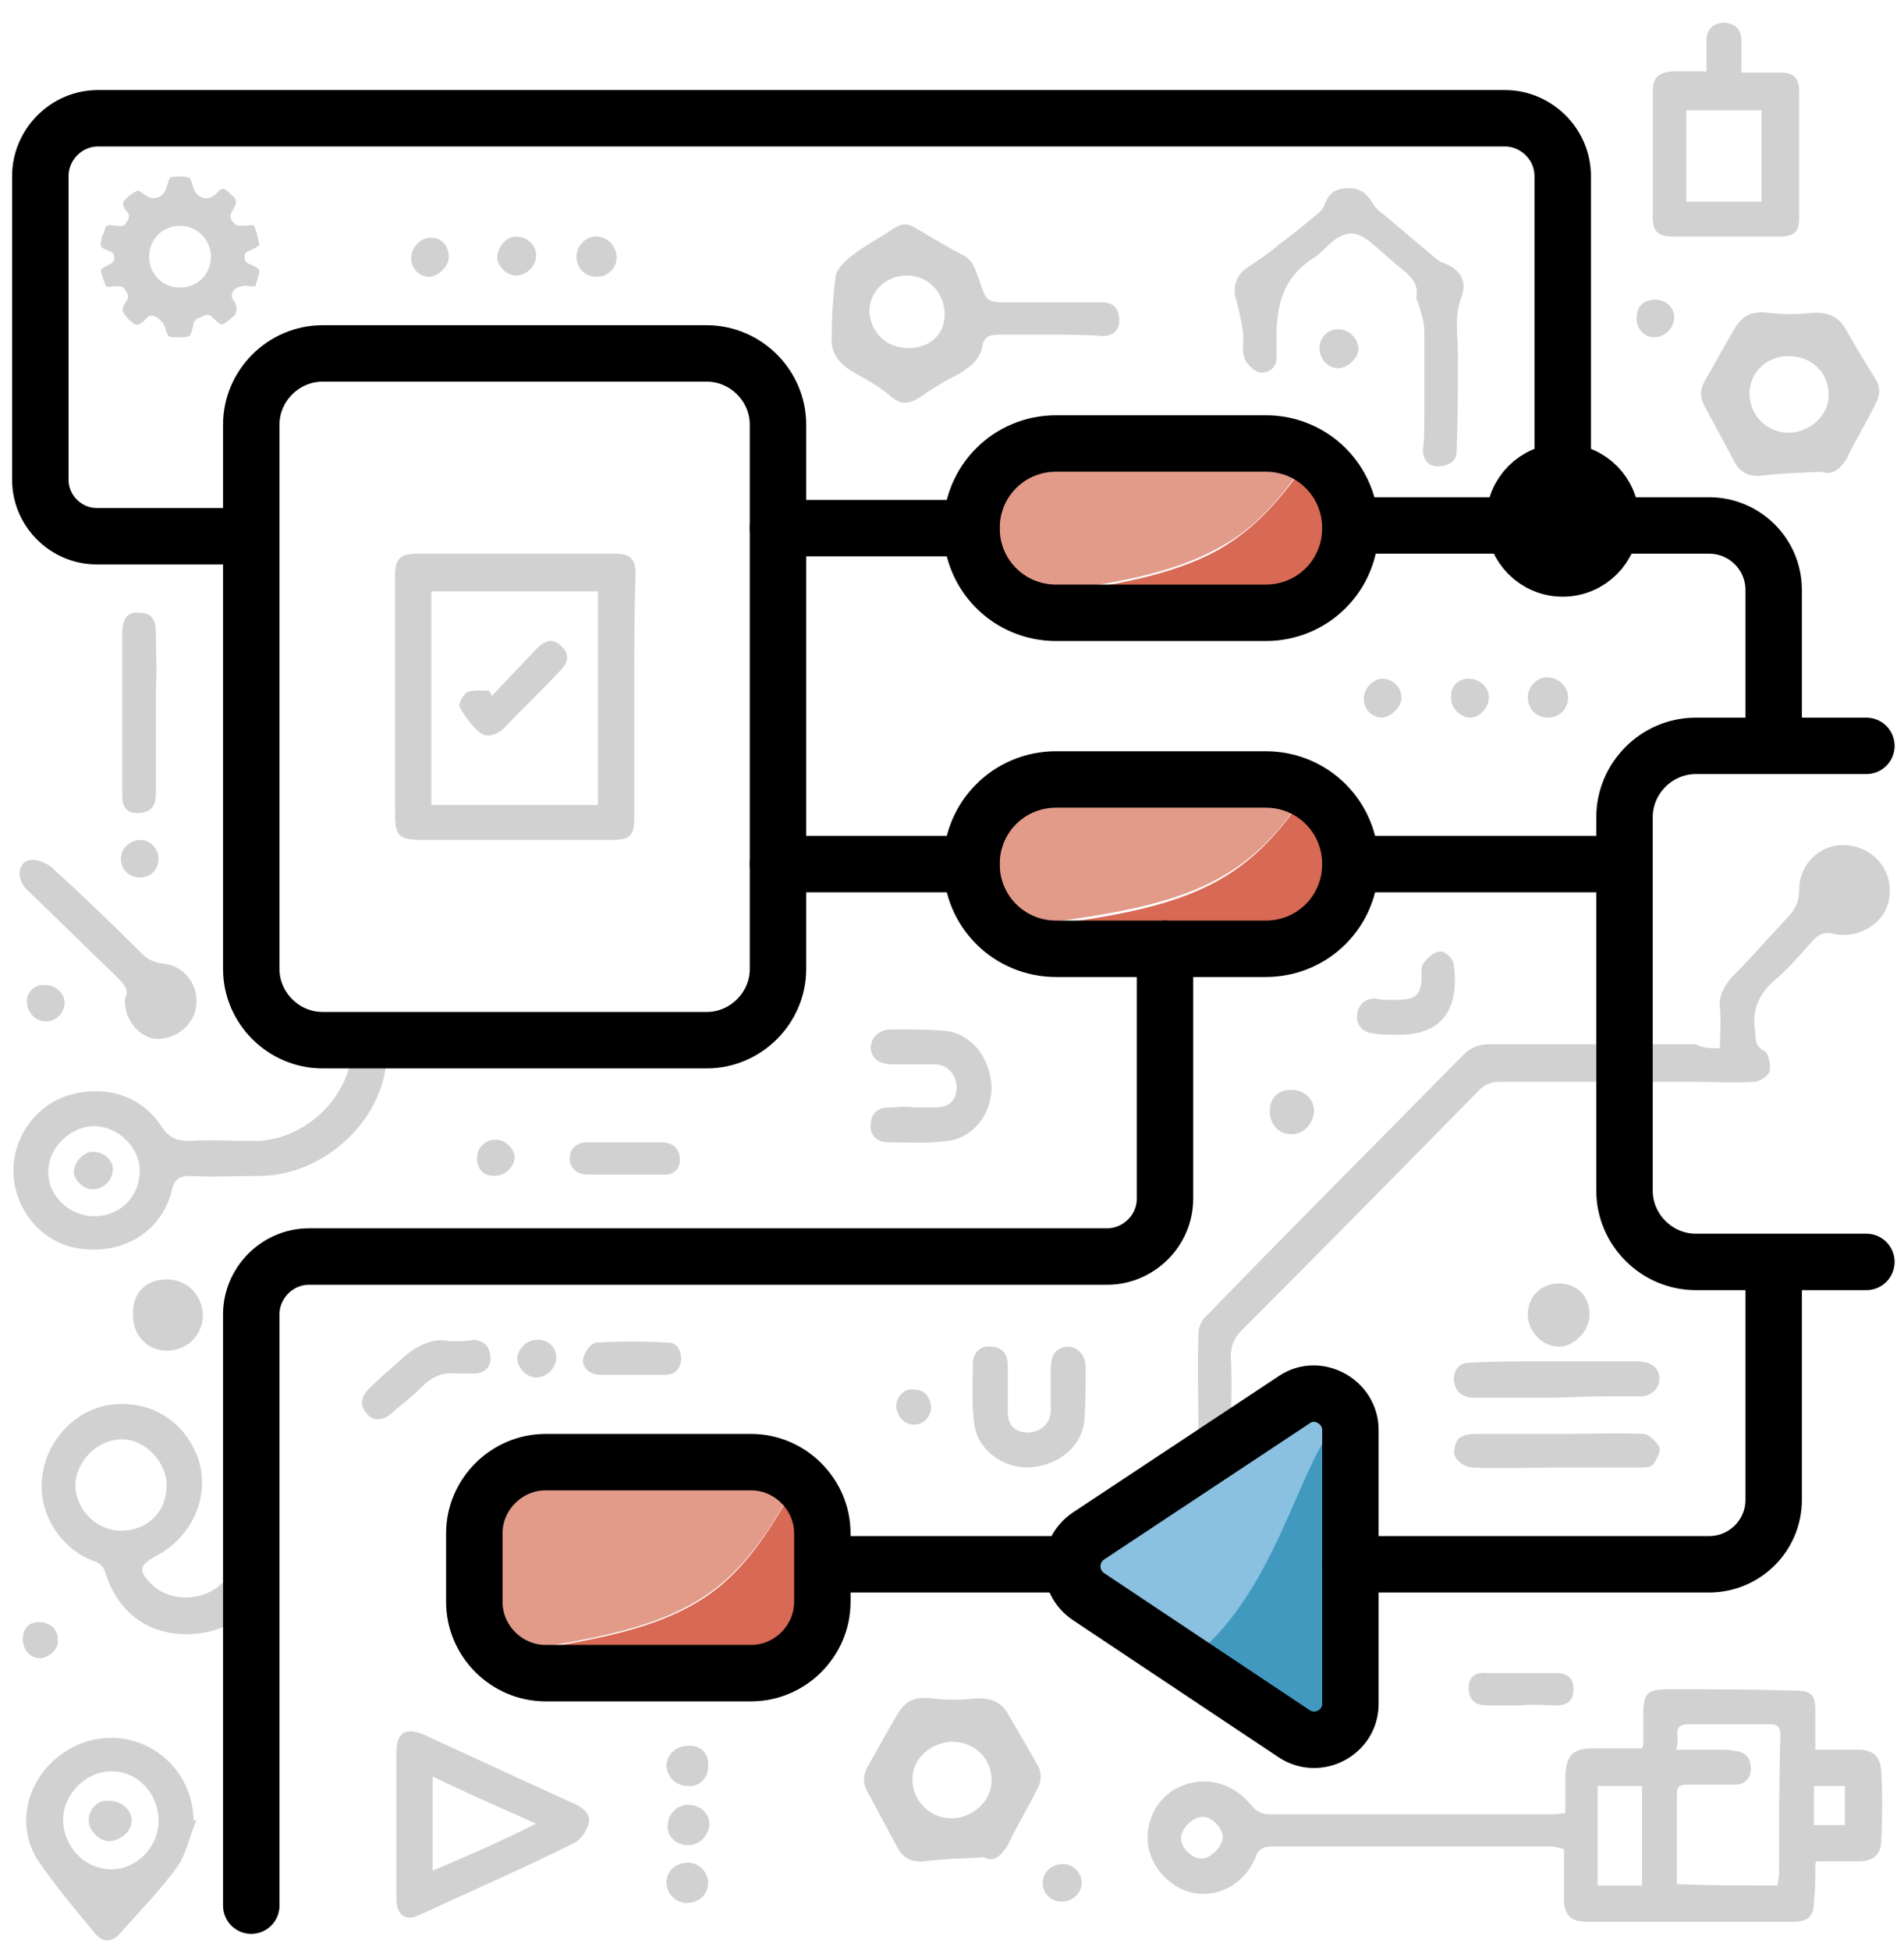 <?xml version="1.0" encoding="utf-8"?>
<!-- Generator: Adobe Illustrator 27.9.0, SVG Export Plug-In . SVG Version: 6.00 Build 0)  -->
<svg version="1.1" id="圖層_1" xmlns="http://www.w3.org/2000/svg" xmlns:xlink="http://www.w3.org/1999/xlink" x="0px" y="0px"
	 viewBox="0 0 141.7 145.1" style="enable-background:new 0 0 141.7 145.1;" xml:space="preserve">
<style type="text/css">
	.st0{fill:#8AC1E0;}
	.st1{fill:#E29A89;}
	.st2{fill:#D86954;}
	.st3{fill:#4299C0;}
	.st4{fill:#D1D1D1;}
	.st5{fill:none;stroke:#000000;stroke-width:4.2;stroke-linecap:round;stroke-miterlimit:10;}
	.st6{fill:none;stroke:#000000;stroke-width:4.2;stroke-miterlimit:10;}
</style>
<g id="圖層_2_00000160166680906646883270000003438003579733262010_">
	<path class="st0" d="M100.5,106.4v20.4c0,2.1-2.4,3.4-4.2,2.2L81,118.8c-1.6-1.1-1.6-3.4,0-4.5l15.4-10.2
		C98.1,103,100.5,104.3,100.5,106.4z"/>
	<g>
		<path class="st1" d="M59.4,110.1c-0.9-0.9-2.2-1.4-3.6-1.4H40.6c-2.2,0-4.1,1.4-4.9,3.3v9.1c0.4,0.9,1,1.6,1.7,2.2
			c2.8-1.1,10-1.2,15-4.5C55.9,116.5,57.8,112.9,59.4,110.1z"/>
		<path class="st2" d="M60.9,120.8v-8.3c-0.3-0.9-0.8-1.7-1.5-2.3c-1.6,2.7-3.5,6.4-7,8.7c-5,3.3-12.3,3.4-15,4.5
			c0.9,0.7,2,1.1,3.2,1.1h15.3C58.2,124.5,60.2,122.9,60.9,120.8z"/>
	</g>
	<g>
		<path class="st1" d="M97.5,33.9c-0.9-0.6-2.1-0.9-3.3-0.9H78.6c-2.3,0-4.3,1.3-5.4,3.1v6.3c0.5,0.9,1.3,1.7,2.2,2.2
			c3.2-0.9,10.3-1,15.4-3.9C94,39,95.9,36.2,97.5,33.9z"/>
		<path class="st2" d="M99.7,42.5v-6.3c-0.5-0.9-1.3-1.7-2.2-2.2c-1.6,2.3-3.5,5-6.8,6.9c-5,2.8-12.2,3-15.4,3.9
			c0.9,0.6,2.1,0.9,3.2,0.9h15.6C96.5,45.6,98.6,44.3,99.7,42.5z"/>
	</g>
	<g>
		<path class="st1" d="M97.3,58.8c-0.9-0.5-1.9-0.8-3-0.8H78.6c-2.3,0-4.3,1.3-5.4,3.1v6.3c0.4,0.8,1,1.4,1.8,1.9
			c2.9-1,10.5-1,15.8-4C93.9,63.6,95.8,61.1,97.3,58.8z"/>
		<path class="st2" d="M94.6,70.6c2.2-0.1,4-1.3,5.1-3.1v-6.3c-0.6-1-1.4-1.8-2.4-2.3c-1.5,2.2-3.4,4.8-6.6,6.6
			c-5.3,3-12.9,3-15.8,4c0.9,0.7,2.1,1.1,3.3,1.2L94.6,70.6L94.6,70.6z"/>
	</g>
	<path class="st3" d="M96.3,129.1c1.8,1.2,4.2-0.1,4.2-2.2v-20.4c0-0.4-0.1-0.8-0.3-1.2c-3.2,2-4.6,12-10.8,17.5
		c-0.4,0.3-0.8,0.6-1.2,0.9L96.3,129.1z"/>
</g>
<g id="圖層_1_00000042015663678476839500000016392493040044954752_">
	<path class="st4" d="M18.6,21.3c-0.2,0-0.4-0.1-0.5,0c-0.2,0-0.5,0.1-0.6,0.2c-0.2,0.2-0.4,0.5-0.1,0.9c0.1,0.1,0.2,0.3,0.2,0.5
		c0,0.2,0,0.3-0.1,0.5c0,0.1-0.1,0.1-0.2,0.2c-0.8,0.7-0.8,0.7-1.5,0c-0.4-0.4-0.7,0-1.1,0.1c-0.1,0-0.3,0.3-0.3,0.4
		c-0.2,1-0.2,1-1.2,1c-0.7,0-0.7,0-0.9-0.7c-0.1-0.4-0.7-1-1.1-0.9c-0.2,0-0.3,0.2-0.4,0.3c-0.6,0.5-0.6,0.5-1.2,0
		C9,23.1,9,23.1,9.4,22.4c0.3-0.4,0-0.7-0.2-1c-0.1-0.1-0.4-0.1-0.6-0.1c-0.2,0-0.6,0.1-0.7,0c-0.2-0.4-0.3-0.8-0.4-1.2
		c0-0.1,0.4-0.3,0.6-0.4c0.2-0.1,0.4-0.2,0.4-0.5c0-0.3-0.1-0.4-0.3-0.5c-0.8-0.3-0.8-0.3-0.6-1.1c0-0.1,0-0.1,0.1-0.2
		c0.2-0.7,0.2-0.7,0.9-0.6c0.2,0,0.6,0.1,0.7-0.1c0.2-0.3,0.5-0.6,0.1-1c-0.2-0.2-0.3-0.6-0.2-0.7c0.2-0.3,0.6-0.6,1-0.8
		c0.1-0.1,0.4,0.2,0.6,0.3c0.6,0.5,1.4,0.2,1.6-0.6c0.1-0.3,0.2-0.7,0.3-0.7c0.4-0.1,0.9-0.1,1.3,0c0.2,0,0.3,0.5,0.4,0.8
		c0.2,0.7,1,1,1.6,0.5c0.1-0.1,0.2-0.2,0.3-0.3c0.2-0.2,0.4-0.2,0.6,0c0,0,0.1,0.1,0.1,0.1c0.7,0.6,0.7,0.6,0.3,1.4
		c-0.3,0.4-0.1,0.7,0.2,1c0.1,0.1,0.4,0.1,0.6,0.1c0.3,0,0.7-0.1,0.8,0c0.2,0.4,0.3,0.9,0.4,1.4c0,0.1-0.4,0.3-0.6,0.4
		c-0.2,0.1-0.5,0.1-0.5,0.5c0,0.4,0.2,0.5,0.5,0.6c0.2,0.1,0.6,0.3,0.6,0.4c0,0.4-0.2,0.8-0.3,1.2C18.9,21.3,18.6,21.3,18.6,21.3z
		 M13.4,21.4c1.3,0,2.3-1,2.3-2.3c0-1.3-1.1-2.3-2.3-2.3c-1.3,0-2.3,1-2.3,2.3C11.1,20.4,12.1,21.4,13.4,21.4z"/>
	<path class="st4" d="M78.1,24.9c-1.3,0-2.5,0-3.8,0c-0.7,0-1.1,0.2-1.2,0.9c-0.2,1-0.9,1.5-1.7,2c-1,0.5-2,1.1-3,1.8
		c-0.8,0.5-1.4,0.5-2.1-0.1c-0.8-0.7-1.7-1.2-2.6-1.7c-1.1-0.6-1.9-1.4-1.8-2.7c0-1.5,0.1-3.1,0.3-4.6c0.1-0.5,0.7-1.1,1.1-1.4
		c1-0.8,2.2-1.4,3.2-2.1c0.6-0.4,1.1-0.4,1.7,0c1.2,0.7,2.3,1.4,3.5,2c0.8,0.4,0.9,1.2,1.2,1.9c0.5,1.5,0.5,1.6,2.1,1.6
		c2.1,0,4.2,0,6.3,0c0.3,0,0.6,0,0.9,0c0.8,0.1,1.1,0.6,1.1,1.4c0,0.7-0.5,1.1-1.2,1.1C80.8,24.9,79.5,24.9,78.1,24.9
		C78.1,24.9,78.1,24.9,78.1,24.9z M67.6,25.9c1.6,0,2.7-1,2.7-2.5c0-1.6-1.2-2.9-2.8-2.9c-1.6,0-2.8,1.2-2.8,2.7
		C64.8,24.7,65.9,25.9,67.6,25.9z"/>
	<path class="st4" d="M135.5,35.1c-1.5,0.1-2.9,0.1-4.4,0.3c-1,0.1-1.7-0.3-2.1-1.2c-0.7-1.3-1.4-2.6-2.1-3.9c-0.4-0.7-0.4-1.3,0-2
		c0.7-1.2,1.4-2.5,2.1-3.7c0.7-1.2,1.4-1.5,2.8-1.3c0.9,0.1,1.9,0.1,2.9,0c1.1-0.1,2,0.1,2.6,1.1c0.8,1.4,1.6,2.7,2.4,4
		c0.2,0.4,0.2,1,0,1.4c-0.7,1.5-1.6,2.9-2.3,4.4C136.9,34.9,136.4,35.4,135.5,35.1z M130.2,29.3c0,1.6,1.3,2.9,2.9,2.9
		c1.6,0,3-1.3,3-2.8c0-1.7-1.3-2.9-3-2.9C131.5,26.5,130.2,27.7,130.2,29.3z"/>
	<path class="st4" d="M68,82.4c0.5,0,1.1,0,1.6,0c1.1,0,1.5-0.5,1.6-1.4c0-1-0.6-1.7-1.5-1.8c-1.1,0-2.1,0-3.2,0
		c-1.1,0-1.6-0.4-1.7-1.2c0-0.8,0.6-1.4,1.6-1.4c1.3,0,2.6,0,3.9,0.1c2,0.2,3.4,2,3.5,4.2c0,2-1.4,3.8-3.3,4
		c-1.4,0.2-2.9,0.1-4.4,0.1c-0.8,0-1.4-0.5-1.3-1.4c0.1-0.9,0.6-1.2,1.5-1.2C66.8,82.4,67.4,82.3,68,82.4C68,82.3,68,82.4,68,82.4z"
		/>
	<path class="st4" d="M115.5,137.4c-3.9,0-16.9,0-20.8,0c-0.7,0-1.1,0.2-1.3,0.9c-0.8,1.8-2.5,2.8-4.3,2.6c-1.7-0.2-3.2-1.6-3.6-3.3
		c-0.4-1.8,0.5-3.8,2.2-4.6c1.9-0.9,4-0.4,5.4,1.3c0.4,0.5,0.8,0.7,1.4,0.7c4,0,16.9,0,20.9,0c0.3,0,0.6,0,1.1-0.1c0-1,0-1.9,0-2.9
		c0.1-1.4,0.6-1.9,2-1.9c1.2,0,2.5,0,3.7,0c0.1-0.2,0.1-0.3,0.1-0.4c0-0.7,0-1.5,0-2.2c0-1.5,0.3-1.8,1.9-1.8c3.1,0,6.2,0,9.4,0.1
		c1.2,0,1.5,0.3,1.5,1.5c0,0.9,0,1.9,0,2.9c1.2,0,2.2,0,3.2,0c1.1,0,1.6,0.5,1.7,1.5c0.1,1.8,0.1,3.5,0,5.3c0,1-0.6,1.5-1.7,1.5
		c-1,0-2.1,0-3.1,0c-0.1,0.1-0.1,0.2-0.1,0.3c0,0.9,0,1.8-0.1,2.6c0,1.2-0.4,1.6-1.6,1.6c-5.1,0-10.2,0-15.3,0
		c-1.2,0-1.7-0.5-1.7-1.7c0-1.2,0-2.4,0-3.7C116,137.5,115.7,137.4,115.5,137.4z M132.3,140.3c0-0.3,0.1-0.6,0.1-0.9
		c0-3.4,0-6.9,0.1-10.3c0-0.6-0.2-0.8-0.8-0.8c-2,0-4,0-6,0c-1.5,0-0.5,1.2-1,1.9c1.3,0,2.2,0,3.2,0c0.4,0,0.9,0,1.3,0.1
		c0.8,0.1,1.1,0.6,1.1,1.3c0,0.8-0.5,1.2-1.2,1.2c-1.2,0-2.3,0-3.5,0c-0.5,0-0.8,0.1-0.8,0.6c0,2.2,0,4.5,0,6.8
		C127.4,140.3,129.8,140.3,132.3,140.3z M122.2,140.3c0-2.5,0-4.9,0-7.4c-1.1,0-2.2,0-3.3,0c0,2.5,0,4.9,0,7.4
		C120.1,140.3,121.1,140.3,122.2,140.3z M137.3,135.8c0-1,0-1.9,0-2.9c-0.7,0-1.5,0-2.3,0c0,0.9,0,1.9,0,2.9
		C135.8,135.8,136.5,135.8,137.3,135.8z M89.4,138.3c0.7,0,1.6-0.9,1.6-1.6c0-0.7-0.8-1.5-1.5-1.5c-0.7,0-1.6,0.8-1.6,1.6
		C87.9,137.5,88.7,138.3,89.4,138.3z"/>
	<path class="st4" d="M128,78c0-1.1,0.1-2.1,0-3c-0.1-0.9,0.3-1.6,0.9-2.3c1.4-1.4,2.7-2.9,4.1-4.4c0.6-0.6,0.9-1.2,0.9-2.1
		c0-2,1.7-3.5,3.6-3.3c2,0.2,3.4,1.9,3.1,3.9c-0.2,1.8-2.2,3.1-4.1,2.7c-0.7-0.2-1.1,0-1.6,0.5c-0.9,1-1.8,2.1-2.9,3
		c-1.1,1-1.6,2.1-1.4,3.6c0.1,0.6-0.1,1.2,0.7,1.6c0.3,0.1,0.5,1,0.4,1.5c-0.1,0.4-0.8,0.8-1.2,0.8c-1.4,0.1-2.7,0-4.1,0
		c-5,0-9.9,0-14.9,0c-0.4,0-1,0.2-1.3,0.5c-5.9,6-11.8,12-17.8,18c-0.6,0.6-0.8,1.2-0.8,2c0.1,1.2,0,5.2,0,6.3
		c0,0.8-0.3,1.2-1.1,1.2c-0.8,0-1.3-0.3-1.3-1.2c0-1.8-0.1-6.4,0-8.2c0-0.4,0.3-1,0.7-1.3c6.3-6.5,12.7-12.9,19-19.3
		c0.6-0.6,1.2-0.8,2-0.8c5.1,0,10.2,0,15.3,0C126.7,78,127.3,78,128,78z"/>
	<path class="st4" d="M47.2,51.8c0,3,0,6,0,9c0,1.4-0.3,1.7-1.7,1.7c-4.7,0-9.3,0-14,0c-1.9,0-2.1-0.3-2.1-2.1c0-5.9,0-11.7,0-17.6
		c0-1.2,0.4-1.6,1.6-1.6c4.9,0,9.8,0,14.8,0c1.1,0,1.5,0.4,1.5,1.5C47.2,45.7,47.2,48.8,47.2,51.8z M44.5,59.9c0-5.4,0-10.7,0-15.9
		c-4.2,0-8.3,0-12.4,0c0,5.4,0,10.7,0,15.9C36.2,59.9,40.3,59.9,44.5,59.9z"/>
	<path class="st4" d="M28.8,78.1c0.1,5-4.6,9.5-9.7,9.4c-1.6,0-3.3,0.1-4.9,0c-0.8,0-1.2,0.2-1.4,1c-0.7,3.1-3.6,4.9-6.9,4.4
		c-2.9-0.4-5-3.1-4.9-6c0.1-2.5,1.8-4.7,4.1-5.4c2.7-0.8,5.4,0,6.9,2.3c0.6,0.9,1.2,1.1,2.1,1.1c1.7-0.1,3.3,0,5,0
		c3.7-0.1,7.1-3.4,7.1-7.1c0-1.4,0.4-2,1.3-2C28.5,76,28.9,76.6,28.8,78.1z M7,90.5c2,0,3.4-1.5,3.4-3.4c0-1.7-1.6-3.3-3.4-3.3
		c-1.8,0-3.5,1.7-3.4,3.5C3.6,89,5.2,90.5,7,90.5z"/>
	<path class="st4" d="M13.9,121.6c-3,0-5.2-1.7-6.1-4.7c-0.1-0.3-0.4-0.6-0.7-0.7c-2.4-0.8-4.1-3.3-4-5.8c0.1-2.8,2.1-5.2,4.7-5.8
		c3-0.6,5.8,0.9,6.9,3.8c1,2.8-0.3,5.9-3.1,7.4c-1.3,0.7-1.3,1.1-0.3,2.1c1.1,1.1,3.1,1.3,4.6,0.4c1.3-0.8,1.9-2.2,1.5-3.8
		c-0.2-0.8,0-1.6,0.7-1.9c0.4-0.2,1.1-0.2,1.6,0c0.7,0.3,0.8,1.1,0.7,1.9c-0.1,0.6-0.2,1.2-0.3,1.8
		C19.7,119.5,17.2,121.6,13.9,121.6z M9,113.9c2,0,3.4-1.4,3.4-3.4c0-1.7-1.6-3.4-3.3-3.4c-1.9,0-3.5,1.7-3.5,3.5
		C5.7,112.4,7.2,113.9,9,113.9z"/>
	<path class="st4" d="M127,5.3c0-0.8,0-1.5,0-2.3c0-0.8,0.5-1.3,1.3-1.3c0.8,0,1.3,0.5,1.3,1.3c0,0.7,0,1.5,0,2.4c1,0,1.9,0,2.9,0
		c1,0,1.4,0.4,1.4,1.4c0,3.1,0,6.3,0,9.4c0,1.1-0.4,1.4-1.5,1.4c-2.6,0-5.2,0-7.8,0c-1.2,0-1.6-0.3-1.6-1.5c0-3.1,0-6.2,0-9.3
		c0-1,0.4-1.4,1.5-1.5c0.8,0,1.6,0,2.3,0C126.8,5.4,126.9,5.3,127,5.3z M125.5,15c2,0,3.8,0,5.6,0c0-2.3,0-4.6,0-6.8
		c-1.9,0-3.7,0-5.6,0C125.5,10.4,125.5,12.6,125.5,15z"/>
	<path class="st4" d="M106,31c0-2.1,0-4.3,0-6.4c0-0.7-0.3-1.5-0.5-2.2c0-0.1-0.1-0.1-0.1-0.2c0.3-1.5-1-2-1.8-2.8
		c-0.5-0.4-0.9-0.8-1.4-1.2c-1.2-1.1-2.1-1.1-3.3,0c-0.4,0.4-0.8,0.8-1.3,1.1c-2.1,1.4-2.6,3.4-2.6,5.8c0,0.5,0,1,0,1.5
		c0,0.8-0.6,1.2-1.3,1.1c-0.4-0.1-1-0.7-1.1-1.1c-0.2-0.6,0-1.3-0.1-1.9c-0.1-0.8-0.3-1.6-0.5-2.4c-0.3-0.8,0-1.8,0.7-2.3
		c0.9-0.6,1.8-1.2,2.6-1.9c1-0.7,1.9-1.5,2.9-2.3c0.2-0.2,0.3-0.4,0.4-0.6c0.3-0.9,0.9-1.2,1.8-1.2c0.9,0,1.4,0.5,1.8,1.2
		c0.2,0.3,0.4,0.5,0.7,0.7c1.3,1.1,2.5,2.1,3.8,3.2c0.2,0.2,0.5,0.4,0.8,0.5c1.1,0.4,1.7,1.3,1.3,2.4c-0.6,1.5-0.3,2.9-0.3,4.4
		c0,2.4,0,4.8-0.1,7.2c0,0.8-0.7,1.1-1.4,1.1c-0.7,0-1.1-0.5-1.1-1.2C106,32.7,106,31.9,106,31C106,31,106,31,106,31z"/>
	<path class="st4" d="M73.2,138.2c-1.5,0.1-2.9,0.1-4.4,0.3c-1,0.1-1.7-0.3-2.1-1.2c-0.7-1.3-1.4-2.6-2.1-3.9c-0.4-0.7-0.4-1.3,0-2
		c0.7-1.2,1.4-2.5,2.1-3.7c0.7-1.2,1.4-1.5,2.8-1.3c0.9,0.1,1.9,0.1,2.9,0c1.1-0.1,2,0.1,2.6,1.1c0.8,1.4,1.6,2.7,2.3,4
		c0.2,0.4,0.2,1,0,1.4c-0.7,1.5-1.6,2.9-2.3,4.4C74.5,138.1,74,138.6,73.2,138.2z M67.9,132.4c0,1.6,1.3,2.9,2.9,2.9
		c1.6,0,3-1.3,3-2.8c0-1.7-1.3-2.9-3-2.9C69.2,129.7,67.9,130.9,67.9,132.4z"/>
	<path class="st4" d="M29.5,135.7c0-1.8,0-3.5,0-5.3c0-1.5,0.7-1.9,2.1-1.3c2.6,1.2,5.2,2.4,7.8,3.6c1.1,0.5,2.2,1,3.3,1.5
		c0.7,0.3,1.3,0.8,1.1,1.5c-0.1,0.5-0.6,1.2-1,1.4c-3.8,1.9-7.7,3.6-11.6,5.4c-1,0.5-1.7,0-1.7-1.2
		C29.5,139.5,29.5,137.6,29.5,135.7C29.5,135.7,29.5,135.7,29.5,135.7z M39.9,135.7c-2.7-1.2-5.2-2.3-7.7-3.5c0,2.4,0,4.6,0,7
		C34.8,138.1,37.3,137,39.9,135.7z"/>
	<path class="st4" d="M9.3,74.3c0.4-0.7-0.2-1.2-0.8-1.8c-2.2-2.1-4.3-4.2-6.5-6.3c-0.8-0.8-0.7-2,0.2-2.2c0.5-0.1,1.2,0.2,1.6,0.5
		c2.3,2.1,4.5,4.2,6.7,6.4c0.5,0.5,0.9,0.7,1.6,0.8c1.5,0.1,2.7,1.5,2.5,3.1c-0.1,1.4-1.5,2.6-3,2.5C10.4,77.2,9.2,75.9,9.3,74.3z"
		/>
	<path class="st4" d="M75,103.4c0,0.5,0,1.1,0,1.6c0,1.1,0.5,1.5,1.4,1.6c1,0,1.7-0.6,1.8-1.5c0-1.1,0-2.1,0-3.2
		c0-1.1,0.4-1.6,1.2-1.7c0.8,0,1.4,0.6,1.4,1.6c0,1.3,0,2.6-0.1,3.9c-0.2,2-2,3.4-4.2,3.5c-2,0-3.8-1.4-4-3.3
		c-0.2-1.4-0.1-2.9-0.1-4.4c0-0.8,0.5-1.4,1.4-1.3c0.9,0.1,1.2,0.6,1.2,1.5C75,102.2,75,102.8,75,103.4C75,103.4,75,103.4,75,103.4z
		"/>
	<path class="st4" d="M11.6,51.5c0,2.5,0,5.1,0,7.6c0,1-0.5,1.4-1.4,1.4c-0.8,0-1.1-0.5-1.1-1.3c0-2.8,0-5.6,0-8.4
		c0-2.2,0-1.5,0-3.7c0-1.1,0.4-1.6,1.3-1.5c1,0,1.2,0.7,1.2,1.5C11.6,49.6,11.7,49,11.6,51.5C11.7,51.5,11.6,51.5,11.6,51.5z"/>
	<path class="st4" d="M115.9,104c-1.9,0-3.8,0-5.7,0c-0.2,0-0.5,0-0.7,0c-0.8-0.1-1.2-0.5-1.3-1.3c0-0.8,0.4-1.3,1.2-1.3
		c1.8-0.1,3.6-0.1,5.4-0.1c2.3,0,4.7,0,7,0c1.1,0,1.7,0.5,1.7,1.3c0,0.8-0.7,1.4-1.7,1.3C119.9,103.9,117.9,103.9,115.9,104
		C115.9,103.9,115.9,104,115.9,104z"/>
	<path class="st4" d="M115.8,109.2c-2.1,0-4.1,0.1-6.2,0c-0.5,0-1.1-0.4-1.3-0.8c-0.2-0.3,0-1,0.2-1.3c0.3-0.3,0.8-0.4,1.3-0.4
		c2.3,0,4.5,0,6.8,0c1.9,0,3.8-0.1,5.7,0c0.4,0,1,0.6,1.2,1c0.1,0.3-0.2,0.9-0.5,1.3c-0.2,0.2-0.7,0.2-1,0.2
		C119.9,109.2,117.8,109.2,115.8,109.2z"/>
	<path class="st4" d="M33.5,99.8c-1.4-0.3-2.6,0.4-3.7,1.4c-0.8,0.7-1.6,1.4-2.3,2.1c-0.6,0.6-0.8,1.2-0.2,1.9
		c0.5,0.6,1.2,0.5,1.8,0c0.8-0.7,1.6-1.3,2.4-2.1c0.7-0.7,1.5-1,2.5-0.9c0.4,0,0.9,0,1.3,0c0.7,0,1.2-0.4,1.2-1.1
		c0-0.7-0.3-1.3-1.2-1.4C34.7,99.8,34.2,99.8,33.5,99.8z"/>
	<path class="st4" d="M103.4,74.4c0.3,0,0.6,0,0.9,0c1.1-0.1,1.4-0.4,1.5-1.5c0-0.4-0.1-1,0.2-1.3c0.3-0.4,0.8-0.8,1.2-0.8
		c0.4,0,1,0.6,1,1c0.4,3.1-0.7,5.2-4.1,5.2c-0.6,0-1.3,0-1.9-0.1c-0.8-0.1-1.3-0.6-1.2-1.4c0.1-0.8,0.6-1.2,1.4-1.2
		C102.7,74.4,103,74.4,103.4,74.4z"/>
	<path class="st4" d="M12.4,95.2c1.5,0,2.6,1.1,2.7,2.6c0,1.5-1.1,2.7-2.7,2.7c-1.4,0-2.5-1.1-2.5-2.6C9.8,96.3,10.8,95.2,12.4,95.2
		z"/>
	<path class="st4" d="M46.4,87.4c-0.9,0-1.8,0-2.6,0c-0.8,0-1.4-0.4-1.4-1.2c0-0.8,0.6-1.2,1.3-1.2c1.8,0,3.7,0,5.5,0
		c0.8,0,1.4,0.4,1.4,1.3c0,0.8-0.6,1.2-1.4,1.1C48.3,87.4,47.3,87.4,46.4,87.4C46.4,87.4,46.4,87.4,46.4,87.4z"/>
	<path class="st4" d="M113.2,126.9c-0.8,0-1.7,0-2.5,0c-0.9,0-1.4-0.4-1.4-1.3c0-0.9,0.6-1.2,1.4-1.1c1.7,0,3.4,0,5.1,0
		c0.8,0,1.3,0.3,1.3,1.2c0,0.9-0.5,1.2-1.3,1.2C114.9,126.9,114.1,126.8,113.2,126.9C113.2,126.8,113.2,126.9,113.2,126.9z"/>
	<path class="st4" d="M118.3,97.8c0,1.2-1.1,2.4-2.3,2.4c-1.2,0-2.3-1.1-2.3-2.4c0-1.3,1-2.3,2.3-2.3
		C117.3,95.5,118.3,96.4,118.3,97.8z"/>
	<path class="st4" d="M47.1,102.3c0.8,0,1.6,0,2.4,0c0.7,0,1.1-0.4,1.2-1.1c0-0.7-0.3-1.3-1-1.3c-1.8-0.1-3.5-0.1-5.3,0
		c-0.4,0-0.9,0.7-1,1.2c-0.1,0.6,0.4,1.1,1.1,1.2C45.4,102.3,46.3,102.3,47.1,102.3C47.1,102.3,47.1,102.3,47.1,102.3z"/>
	<path class="st4" d="M96.1,84.4c-0.9,0-1.6-0.7-1.6-1.7c0-1,0.6-1.6,1.6-1.6c1,0,1.7,0.7,1.7,1.6C97.7,83.7,97,84.4,96.1,84.4z"/>
	<g>
		<path class="st4" d="M51.3,129.9c0.9,0,1.5,0.6,1.4,1.6c0,0.8-0.7,1.5-1.5,1.4c-0.9,0-1.6-0.7-1.6-1.6
			C49.7,130.5,50.3,129.9,51.3,129.9z"/>
		<path class="st4" d="M51.2,137.3c-0.9,0-1.6-0.7-1.5-1.5c0-0.8,0.7-1.5,1.5-1.5c0.9,0,1.6,0.6,1.6,1.5
			C52.7,136.6,52.1,137.3,51.2,137.3z"/>
		<path class="st4" d="M51.1,141.6c-0.8,0-1.5-0.7-1.5-1.5c0-0.9,0.7-1.5,1.6-1.5c0.8,0,1.5,0.7,1.5,1.5
			C52.7,141,52,141.6,51.1,141.6z"/>
	</g>
	<path class="st4" d="M99.6,27.4c-0.8,0-1.4-0.7-1.4-1.5c0-0.8,0.6-1.4,1.4-1.4c0.8,0,1.5,0.7,1.5,1.5
		C101.1,26.6,100.3,27.4,99.6,27.4z"/>
	<path class="st4" d="M79.1,138.7c-0.8,0-1.5,0.6-1.5,1.4c0,0.8,0.6,1.4,1.4,1.4c0.8,0,1.5-0.6,1.5-1.4
		C80.5,139.4,79.9,138.7,79.1,138.7z"/>
	<path class="st4" d="M11.8,63.9c0,0.8-0.6,1.4-1.4,1.4c-0.8,0-1.4-0.6-1.4-1.4c0-0.8,0.7-1.4,1.5-1.4
		C11.2,62.5,11.8,63.2,11.8,63.9z"/>
	<path class="st4" d="M36.8,87.5c-0.8,0-1.3-0.5-1.3-1.3c0-0.8,0.6-1.4,1.4-1.4c0.7,0,1.4,0.7,1.4,1.3
		C38.3,86.8,37.6,87.5,36.8,87.5z"/>
	<path class="st4" d="M123.1,25.1c-0.7,0-1.3-0.6-1.3-1.4c0-0.9,0.5-1.4,1.4-1.4c0.8,0,1.4,0.6,1.4,1.3
		C124.6,24.4,123.9,25.1,123.1,25.1z"/>
	<path class="st4" d="M41.4,101c0-0.8-0.7-1.4-1.5-1.3c-0.7,0-1.4,0.7-1.4,1.4c0,0.7,0.7,1.4,1.4,1.4
		C40.7,102.5,41.4,101.8,41.4,101z"/>
	<path class="st4" d="M3.4,73.3c0.8,0,1.5,0.7,1.4,1.5C4.7,75.4,4.2,76,3.4,76C2.6,76,2,75.3,2,74.5C2,73.8,2.6,73.2,3.4,73.3z"/>
	<path class="st4" d="M3,123.4c-0.7,0-1.3-0.6-1.3-1.4c0-0.8,0.4-1.3,1.2-1.3c0.8,0,1.4,0.5,1.4,1.3C4.4,122.7,3.7,123.3,3,123.4z"
		/>
	<path class="st4" d="M66.7,104.7c0-0.8,0.6-1.4,1.3-1.3c0.8,0,1.2,0.5,1.3,1.3c0,0.7-0.6,1.4-1.4,1.3
		C67.1,105.9,66.8,105.3,66.7,104.7z"/>
	<path class="st4" d="M116.7,51.9c0,0.8-0.6,1.5-1.5,1.5c-0.8,0-1.5-0.6-1.5-1.5c0-0.8,0.7-1.5,1.4-1.5
		C116,50.4,116.7,51.1,116.7,51.9z"/>
	<path class="st4" d="M104.3,51.9c0,0.7-0.7,1.4-1.4,1.5c-0.8,0-1.4-0.6-1.4-1.4c0-0.8,0.7-1.5,1.4-1.5
		C103.6,50.5,104.3,51.1,104.3,51.9z"/>
	<path class="st4" d="M109.3,50.5c0.8,0,1.5,0.6,1.5,1.4c0,0.8-0.7,1.5-1.4,1.5c-0.7,0-1.4-0.7-1.4-1.4
		C107.9,51.1,108.5,50.5,109.3,50.5z"/>
	<path class="st4" d="M45.9,19.1c0,0.8-0.6,1.5-1.5,1.5c-0.8,0-1.5-0.6-1.5-1.5c0-0.8,0.7-1.5,1.4-1.5
		C45.2,17.6,45.8,18.2,45.9,19.1z"/>
	<path class="st4" d="M33.4,19.1c0,0.7-0.7,1.4-1.4,1.5c-0.8,0-1.4-0.6-1.4-1.4c0-0.8,0.7-1.5,1.4-1.5
		C32.8,17.6,33.4,18.3,33.4,19.1z"/>
	<path class="st4" d="M38.4,17.6c0.8,0,1.5,0.6,1.5,1.4c0,0.8-0.7,1.5-1.5,1.5c-0.7,0-1.4-0.7-1.4-1.4
		C37.1,18.3,37.7,17.6,38.4,17.6z"/>
	<path class="st4" d="M36.6,51.8c1.1-1.2,2.2-2.3,3.3-3.5c0.6-0.6,1.2-0.9,1.9-0.2c0.7,0.7,0.4,1.3-0.2,1.9c-1.3,1.4-2.7,2.7-4,4.1
		c-0.5,0.5-1.3,0.9-1.9,0.4c-0.6-0.5-1.1-1.2-1.5-1.9c-0.1-0.2,0.3-1,0.6-1.1c0.5-0.2,1.1-0.1,1.6-0.1
		C36.5,51.6,36.6,51.7,36.6,51.8z"/>
	<path class="st4" d="M8.4,87c0,0.8-0.7,1.5-1.5,1.5c-0.7,0-1.4-0.7-1.4-1.3c0-0.7,0.7-1.5,1.4-1.5C7.7,85.7,8.4,86.3,8.4,87z"/>
	<g>
		<path class="st4" d="M14.6,135.5c-0.5,1.1-0.7,2.4-1.4,3.4c-1.3,1.8-2.8,3.3-4.3,5c-0.6,0.7-1.3,0.6-1.8,0c-1.5-1.8-3-3.6-4.3-5.5
			c-1.4-2.2-1-5,0.7-6.9c1.8-2,4.5-2.7,6.9-1.8c2.4,0.9,4,3.2,4,5.8C14.5,135.4,14.6,135.4,14.6,135.5z M11.8,135.5
			c0-2.1-1.6-3.7-3.5-3.7c-1.9,0-3.6,1.7-3.6,3.6c0,2,1.6,3.7,3.6,3.7C10.1,139.1,11.8,137.5,11.8,135.5z"/>
		<path class="st4" d="M9.8,135.5c0,0.8-0.9,1.5-1.7,1.5c-0.7,0-1.5-0.8-1.5-1.5c0-0.9,0.7-1.6,1.5-1.5C9.1,134,9.8,134.7,9.8,135.5
			z"/>
	</g>
	<path class="st5" d="M52.6,77.4H24c-2.9,0-5.3-2.4-5.3-5.3V31.6c0-2.9,2.4-5.3,5.3-5.3h28.6c2.9,0,5.3,2.4,5.3,5.3v40.5
		C57.9,75,55.5,77.4,52.6,77.4z"/>
	<path class="st5" d="M138.9,93.9h-12.7c-2.9,0-5.3-2.4-5.3-5.3V60.8c0-2.9,2.4-5.3,5.3-5.3h12.7"/>
	<path class="st5" d="M55.9,124.5H40.6c-2.9,0-5.3-2.4-5.3-5.3v-5.1c0-2.9,2.4-5.3,5.3-5.3h15.3c2.9,0,5.3,2.4,5.3,5.3v5.1
		C61.2,122.1,58.8,124.5,55.9,124.5z"/>
	<path class="st5" d="M100.5,106.4v20.4c0,2.1-2.4,3.4-4.2,2.2L81,118.8c-1.6-1.1-1.6-3.4,0-4.5l15.4-10.2
		C98.1,103,100.5,104.3,100.5,106.4z"/>
	<g>
		<path class="st5" d="M94.2,45.6H78.6c-3.5,0-6.3-2.8-6.3-6.3l0,0c0-3.5,2.8-6.3,6.3-6.3h15.6c3.5,0,6.3,2.8,6.3,6.3l0,0
			C100.5,42.8,97.7,45.6,94.2,45.6z"/>
		<path class="st5" d="M94.2,70.6H78.6c-3.5,0-6.3-2.8-6.3-6.3l0,0c0-3.5,2.8-6.3,6.3-6.3h15.6c3.5,0,6.3,2.8,6.3,6.3l0,0
			C100.5,67.8,97.7,70.6,94.2,70.6z"/>
	</g>
	<line class="st5" x1="72.3" y1="39.3" x2="57.9" y2="39.3"/>
	<line class="st5" x1="72.3" y1="64.3" x2="57.9" y2="64.3"/>
	<path class="st5" d="M100.5,39.1h26.7c2.6,0,4.8,2.1,4.8,4.8v11.5"/>
	<path class="st5" d="M100.5,116.4h26.7c2.6,0,4.8-2.1,4.8-4.8V94.1"/>
	<line class="st5" x1="79.3" y1="116.4" x2="61.7" y2="116.4"/>
	<line class="st5" x1="100.5" y1="64.3" x2="120.9" y2="64.3"/>
	<path class="st6" d="M18.7,39.9H7.2C4.9,39.9,3,38,3,35.7V13.1c0-2.3,1.9-4.3,4.3-4.3H112c2.3,0,4.3,1.9,4.3,4.3v25.6"/>
	<path class="st5" d="M18.7,141.8v-44c0-2.3,1.9-4.3,4.3-4.3h59.4c2.3,0,4.3-1.9,4.3-4.3V70.6"/>
	<circle class="st5" cx="116.3" cy="38.7" r="3.6"/>
</g>
</svg>
